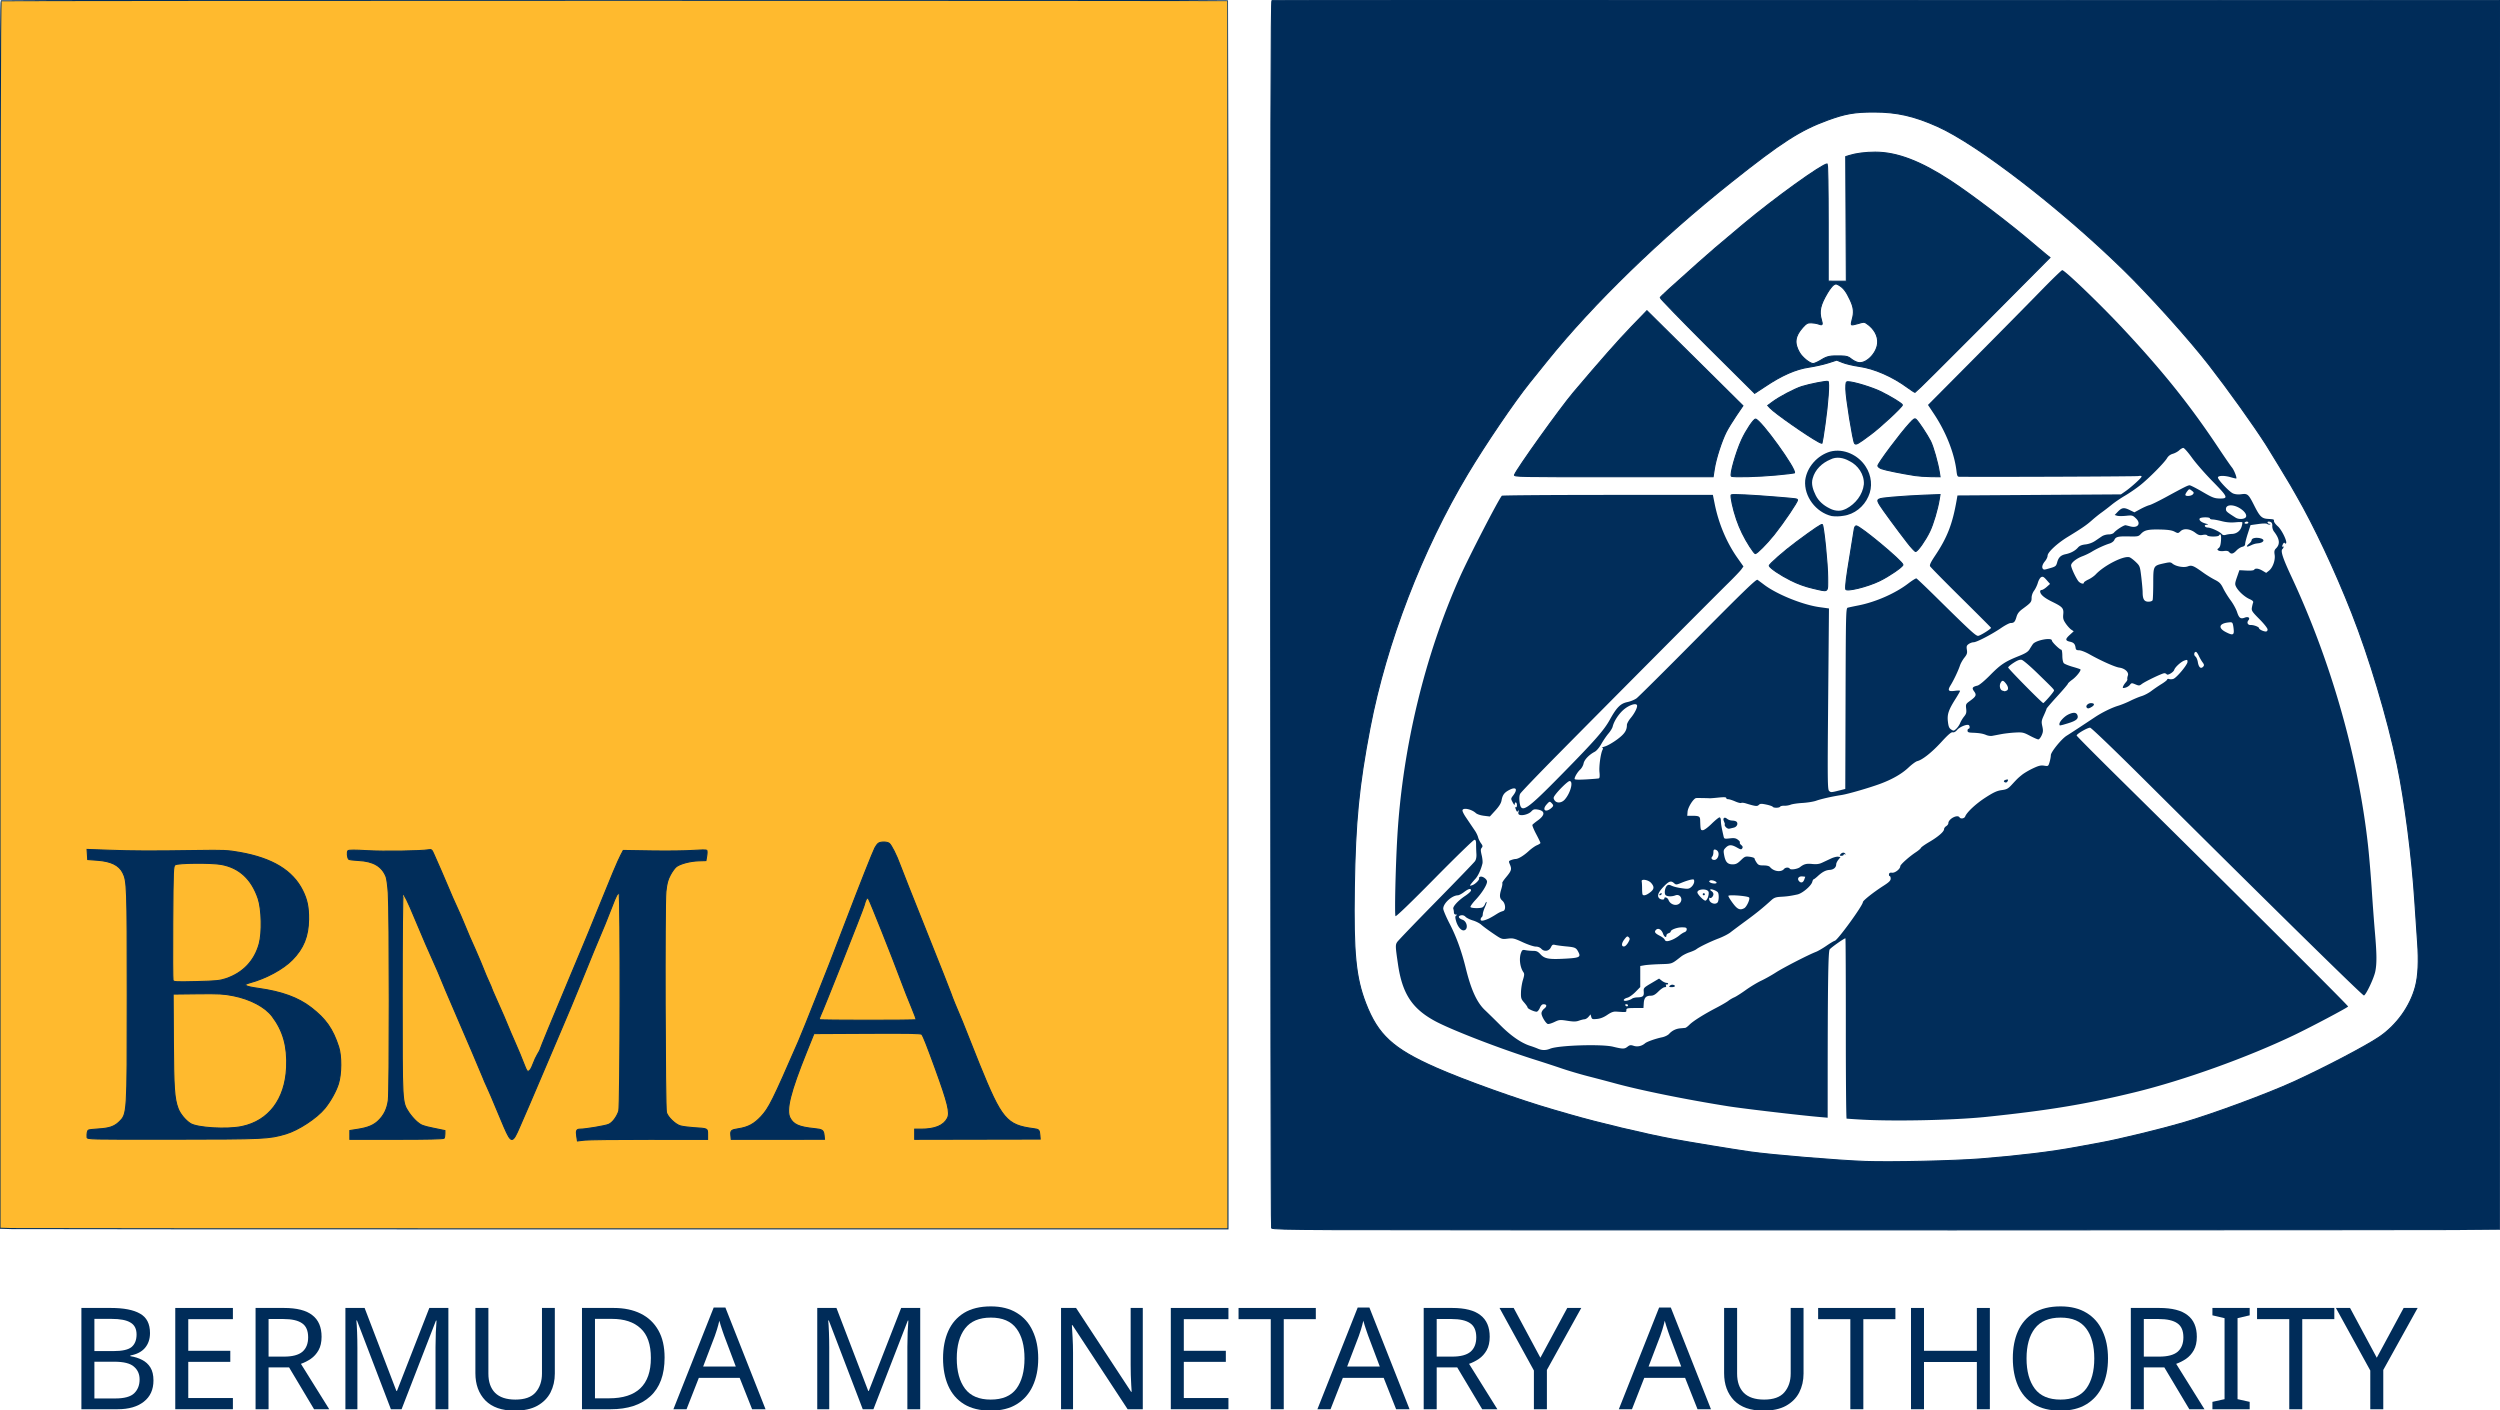 <svg xmlns="http://www.w3.org/2000/svg" id="svg277" width="2341.307" height="1320.731" version="1.1">
  <g id="g283" transform="translate(-183.335 -205.063)">
    <g id="g1630">
      <path id="path5161-3" d="m194.085 1355.646-10.75-.321V780.917c0-418.792.3-574.592 1.107-575.09 1.017-.63 1147.98-.682 1148.608-.054.152.153.282 258.992.29 575.198l.013 574.921-564.26.038c-310.341.021-569.095-.107-575.008-.284z" style="fill:#ffba2e;fill-opacity:1;stroke:#012d5a;stroke-opacity:1"/>
      <g id="g1392">
        <path id="path6051" d="M867.78 1268.223c-.417-4.357.367-5.038 6.942-6.042 9.185-1.403 14.821-4.403 21.321-11.352 7.421-7.933 10.89-14.908 35.199-70.775 1.675-3.85 4.724-11.275 6.775-16.5 2.05-5.225 6.622-16.7 10.159-25.5 7.805-19.421 14.507-36.643 27.825-71.5 12.957-33.91 24.686-63.528 26.707-67.44.87-1.683 2.3-3.608 3.178-4.278 2.064-1.576 8.136-1.57 10.211.012 2.072 1.577 6.926 11.237 10.155 20.206 1.386 3.85 12.521 31.975 24.746 62.5s22.582 56.71 23.017 58.189c.747 2.535 5.08 13.182 10.595 26.028 1.35 3.144 3.502 8.544 4.782 12s6.253 15.958 11.05 27.783c21.016 51.792 25.573 57.216 50.848 60.513 5.12.668 5.514 1.091 5.927 6.372l.265 3.384-58.75.115-58.75.116v-9.5h5.863c13.09 0 21.206-3.365 24.778-10.272 2.63-5.087.448-13.999-11.44-46.728-7.475-20.576-11.234-30.136-12.488-31.76-.764-.988-11.726-1.203-51.038-1l-50.065.26-6.849 17c-15.214 37.769-19.408 54.518-15.524 62.002 3.226 6.216 8.613 8.56 22.951 9.98 7.456.74 8.469 1.475 8.967 6.51l.345 3.493-43.668.01-43.668.01-.366-3.83zm173.412-108.212c.299-.3-1.601-5.603-4.221-11.786-2.62-6.184-7.088-17.527-9.927-25.207-7.681-20.777-29.18-74.767-30.374-76.277-1.303-1.65-2.4.1-4.2 6.7-1.18 4.334-38.117 97.488-40.96 103.303-.723 1.48-1.063 2.942-.755 3.25.721.72 89.716.737 90.437.017z" style="fill:#012d5a;fill-opacity:1;stroke:#012d5a;stroke-opacity:1"/>
        <path id="path6049" d="M264.867 1270.054c-.202-3.498.29-5.981 1.311-6.617.545-.339 4.886-.843 9.647-1.12 9.666-.563 14.594-2.236 18.93-6.43 7.813-7.553 7.727-6.235 7.727-118.833 0-101.645-.19-106.898-4.146-114.721-3.559-7.039-11.06-10.694-23.854-11.625l-9-.654-.304-4.739-.305-4.738 20.305.738c22.824.83 40.408.889 81.804.272 26.153-.39 29.53-.242 41 1.797 30.46 5.415 49.454 16.94 58.78 35.67 4.26 8.553 5.709 15.561 5.581 27-.176 15.81-4.71 27.11-15.16 37.778-8.733 8.914-24.67 17.546-40.016 21.673-7.014 1.887-4.576 3.401 8.397 5.216 21.674 3.033 37.061 8.653 49.07 17.921 13.876 10.71 20.367 19.966 25.888 36.912 2.734 8.392 2.613 25.427-.245 34.5-2.242 7.115-7.37 16.33-12.795 22.994-7.425 9.121-24.796 20.52-36.5 23.952-15.943 4.676-19.923 4.863-105.25 4.961-80.077.092-80.75.076-80.865-1.907zm145.052-9.987c25.1-5.28 40.388-25.43 41.8-55.095.944-19.852-3.228-34.672-13.599-48.297-6.587-8.654-20.442-15.947-36.278-19.096-8.999-1.79-13.443-2.028-33.37-1.795l-22.99.27.24 43.5c.246 44.773.908 54.31 4.42 63.7 1.848 4.938 6.692 10.846 11.447 13.962 6.267 4.106 34.458 5.77 48.33 2.851zM394.982 1121.6c15.985-5.414 26.713-16.69 31.103-32.688 2.85-10.389 2.357-32.382-.946-42.2-6.164-18.327-17.654-28.981-34.59-32.074-9.165-1.674-40.713-1.429-43.126.335-1.87 1.368-1.954 3.321-2.293 54.012-.194 28.927-.071 53.326.272 54.22.558 1.456 2.869 1.574 21.852 1.112 18.372-.446 22.103-.812 27.728-2.717z" style="fill:#012d5a;fill-opacity:1;stroke:#012d5a;stroke-opacity:1"/>
        <path id="path6047" d="M723.444 1269.146c-.799-5.324-.18-6.592 3.219-6.592 4.942 0 23.279-3.086 26.61-4.478 3.549-1.482 7.58-6.733 9.539-12.422 1.428-4.147 1.704-202.652.283-203.53-1.384-.856-2.453 1.123-6.985 12.93-2.323 6.05-5.084 13.025-6.135 15.5-6.62 15.586-14.008 33.484-22.288 54-5.217 12.925-13.86 33.625-19.207 46s-12.534 29.25-15.97 37.5-9.485 22.425-13.441 31.5-7.957 18.286-8.89 20.47c-6.894 16.133-7.944 16.165-14.806.453-2.504-5.733-6.273-14.698-8.377-19.923-2.103-5.225-5.442-12.99-7.42-17.255-1.976-4.264-3.594-7.947-3.594-8.183 0-.417-19.42-46.047-23.01-54.062-.984-2.2-3.692-8.5-6.016-14s-5.045-11.837-6.048-14.08c-1.002-2.245-2.78-6.52-3.952-9.5-1.171-2.982-2.747-6.77-3.5-8.42-6.105-13.362-17.146-38.851-22.958-53-4.9-11.93-8.64-19.5-9.633-19.5-.504 0-.883 40.22-.883 93.79 0 103.284-.148 100.629 6.164 110.465 1.685 2.627 5.043 6.517 7.46 8.645 3.921 3.451 5.585 4.116 15.386 6.146l10.99 2.277-.015 3.088c-.01 1.699-.346 3.545-.75 4.102-.477.657-16.079 1.008-44.484 1l-43.75-.013v-8.226l7.75-1.227c9.19-1.456 14.58-3.722 18.972-7.976 5.241-5.077 8.132-10.996 9.262-18.965 1.228-8.656 1.196-176.263-.037-194.474-.442-6.528-1.358-13.278-2.035-15-3.86-9.81-11.936-14.57-25.88-15.25-4.655-.228-8.758-.745-9.117-1.148-1.382-1.556-1.81-7.078-.624-8.053.799-.656 6.803-.66 17.708-.013 15.308.91 50.498.422 57.583-.798 2.895-.498 3.211-.235 5.168 4.3 1.146 2.656 4.183 9.554 6.748 15.33 2.565 5.774 5.933 13.65 7.483 17.5s4.709 11.05 7.018 16 5.544 12.374 7.188 16.5c1.645 4.124 3.901 9.524 5.015 12 4.436 9.857 5.774 12.914 10.197 23.294 2.53 5.937 4.6 10.988 4.6 11.225s1.35 3.378 3 6.98 3 6.75 3 6.996c0 .245 1.07 2.821 2.38 5.725 5.532 12.276 13.62 30.876 13.62 31.323 0 .266 2.538 6.215 5.64 13.22s6.69 15.627 7.974 19.16c1.284 3.534 2.799 6.89 3.367 7.458 1.528 1.527 3.711-1.089 5.772-6.916.966-2.731 2.767-6.594 4.002-8.584s2.245-3.873 2.245-4.184c0-.55 13.548-33.53 20.005-48.698 1.755-4.125 5.6-13.35 8.542-20.5s7.657-18.4 10.477-25 9.568-23.025 14.998-36.5c12.49-30.997 18.955-46.353 21.791-51.756l2.234-4.257 26.727.433c14.7.239 32.11.023 38.691-.478 6.581-.5 12.312-.565 12.735-.142s.427 2.78.01 5.235l-.76 4.465-6.83.21c-7.732.238-16.812 2.58-20.68 5.334-1.434 1.021-4.027 4.521-5.763 7.778-2.518 4.724-3.37 7.92-4.215 15.8-1.248 11.641-.782 202.219.506 206.758 1.23 4.338 8.389 11.229 13.033 12.545 2.2.623 7.825 1.373 12.5 1.667 13.34.84 13 .676 13 6.24v4.793l-54.25-.062c-29.837-.034-57.258.285-60.935.709l-6.686.771z" style="fill:#012d5a;fill-opacity:1;stroke:#012d5a;stroke-opacity:1"/>
      </g>
    </g>
    <g id="g1623">
      <path id="path5131-6" d="M1430.889 1356.643c-43.234-.209-56.121-.553-56.716-1.512-.423-.683-.789-259.604-.813-575.38-.035-460.787.205-574.211 1.216-574.5.692-.2 259.638-.248 575.435-.11l574.175.252.325 575.248c.178 316.387.174 575.474-.01 575.749-.342.512-992.63.742-1093.613.253zm607.36-66.273c36.032-2.857 66.548-6.577 90.086-10.983 5.775-1.081 15.675-2.9 22-4.041 16.803-3.034 56.3-12.619 77.5-18.808 27.838-8.127 78.546-26.87 103.5-38.257 28.623-13.06 67.435-33.379 80.062-41.913 16.436-11.108 29.227-28.926 34.083-47.479 2.58-9.856 3.243-23.548 1.984-41-.595-8.25-1.78-25.8-2.635-39-2.721-42.058-9.365-93.624-16.452-127.695-9.014-43.332-26.232-100.843-42.603-142.305-15.89-40.238-35.062-81.03-51.468-109.5-2.06-3.575-4.634-8.075-5.719-10-2.054-3.641-19.435-32.257-22.778-37.5-11.83-18.552-35.307-51.385-53.63-75-18.887-24.343-55.318-64.88-79.982-89-58.98-57.675-136.689-117.591-174.362-134.439-21.941-9.812-38.02-13.45-59.5-13.46-18.155-.01-26.852 1.511-43.445 7.589-25.81 9.454-43.166 20.633-90.555 58.33-66.245 52.694-128.653 113.268-171.71 166.662-6.35 7.875-13.97 17.34-16.931 21.032-14.45 18.014-41.169 57.368-57.785 85.114-42.706 71.31-76.268 158.513-91.473 237.672-10.473 54.522-13.789 88.314-14.72 150-.928 61.382 1.306 84.151 10.626 108.278 11.446 29.633 25.492 42.56 65.493 60.274 26.582 11.772 77.971 30.189 110 39.422 3.85 1.11 11.05 3.194 16 4.632 25.972 7.544 70.03 18.05 96 22.892 14.94 2.785 57.01 9.7 72.536 11.922 20.26 2.9 82.072 8.04 107.964 8.979 23.839.864 83.334-.47 107.915-2.418z" style="fill:#002c59;fill-opacity:1;stroke:#012d5a;stroke-opacity:1"/>
      <path id="path6045" d="M1782.104 529.176c-24.403-24.408-44.202-44.816-43.996-45.35.366-.95 9.172-9.001 35.38-32.346 11.908-10.607 17.363-15.27 42.505-36.334 28.777-24.11 73.878-56.592 78.577-56.592.538 0 .912 22.495.912 54.908v54.908l8.5.041 8.5.041-.28-58.362-.281-58.361 3.28-1.035c6.311-1.992 15.223-3.14 24.358-3.14 20.366 0 42.685 8.525 70.886 27.076 20.23 13.307 57.232 41.51 78.061 59.496 4.413 3.81 9.525 8.103 11.358 9.538l3.334 2.61-62.735 63.14c-34.505 34.726-63.127 63.14-63.606 63.14s-3.57-1.99-6.872-4.42c-14.258-10.496-31.206-17.907-45.645-19.959-5.422-.77-12.333-2.397-15.358-3.614l-5.5-2.214-8 2.567c-4.4 1.411-12.545 3.235-18.1 4.052-12.212 1.796-25.451 7.611-40.817 17.929-5.455 3.662-9.957 6.658-10.005 6.658s-20.053-19.97-44.456-44.378zm106.858 12.979c5.691-3.505 8.138-3.995 18.693-3.747 5.07.12 6.728.612 9.277 2.757 1.707 1.436 4.656 2.962 6.555 3.39 7.217 1.628 17.333-8.264 18.254-17.85.674-7.014-3.185-13.953-10.486-18.856-1.992-1.337-2.814-1.311-7.773.249-3.05.959-5.832 1.457-6.183 1.106-.35-.35-.087-2.476.586-4.723 2.014-6.72 1.575-11.309-1.763-18.441-3.704-7.917-6.186-11.228-10.282-13.719-2.736-1.663-3.302-1.707-5.292-.403-1.225.803-3.788 4.087-5.696 7.298-6.789 11.426-8.129 17.405-5.71 25.478 1.4 4.672.986 5.246-2.76 3.822-1.583-.602-4.673-1.119-6.867-1.15-3.48-.047-4.49.505-7.898 4.317-7.313 8.179-8.154 14.659-3.054 23.523 2.677 4.653 9.747 10.348 12.846 10.348 1.119 0 4.517-1.53 7.553-3.4z" style="fill:#002e5b;fill-opacity:1;stroke:#012d5a;stroke-opacity:1"/>
      <path id="path6043" d="M1886.936 619.19c-9.968-5.237-41.15-26.986-45.76-31.917l-2.306-2.467 4.932-3.62c6.368-4.675 20.242-11.946 26.86-14.078 7.182-2.313 23.57-5.518 24.687-4.828 1.366.845.01 20.213-2.816 40.145-1.353 9.554-2.614 17.525-2.801 17.713-.188.187-1.446-.24-2.796-.949z" style="fill:#002e5b;fill-opacity:1;stroke:#012d5a;stroke-opacity:1"/>
      <path id="path6041" d="M1920.193 620.283c-1.533-1.886-8.211-43.348-8.211-50.98 0-6.157.181-6.75 2.069-6.75 5.244 0 23.187 5.504 31.282 9.595 10.117 5.113 19.649 11.013 19.649 12.162 0 1.72-20.112 20.433-29.5 27.448-12.456 9.308-13.967 10.15-15.289 8.525z" style="fill:#012d5a;fill-opacity:1;stroke:#012d5a;stroke-opacity:1"/>
      <path id="path6039" d="M1976.982 650.466c-12.749-1.98-28.727-5.24-31.75-6.479-1.788-.732-3.25-1.931-3.25-2.665 0-2.25 20.868-30.174 29.892-39.997 3.638-3.961 4.644-4.571 5.868-3.555 2.133 1.77 10.51 14.4 13.602 20.507 2.545 5.026 6.84 20.18 8.227 29.027l.667 4.25-8.878-.117c-4.883-.064-11.353-.501-14.378-.971z" style="fill:#002e5b;fill-opacity:1;stroke:#012d5a;stroke-opacity:1"/>
      <path id="path6037" d="M1804.79 651.028c-1.576-1.576 4.38-22.573 9.673-34.096 4.038-8.793 11.122-19.378 12.968-19.378 4.487 0 39.113 48.007 36.392 50.458-.187.17-7.851 1.035-17.03 1.925-15.977 1.548-40.9 2.195-42.003 1.091z" style="fill:#002e5b;fill-opacity:1;stroke:#012d5a;stroke-opacity:1"/>
      <path id="path6035" d="M1601.693 649.804c2.072-5.593 42.774-62.463 55.288-77.25 25.08-29.637 42.079-48.91 54.24-61.5l14.491-15 44.952 44.5 44.952 44.5-6.317 9.28c-3.475 5.103-7.692 12.001-9.372 15.328-4.234 8.388-9.55 24.882-11.003 34.142l-1.216 7.75h-93.332c-88.467 0-93.297-.091-92.683-1.75z" style="fill:#002e5b;fill-opacity:1;stroke:#012d5a;stroke-opacity:1"/>
      <path id="path6033" d="M1898.716 688.364c-14.664-3.445-26.035-18.293-24.785-33.42 1.591-12.524 11.414-23.393 23.416-26.946 12.668-3.325 26.518 3.282 33.338 14.158 5.334 8.141 6.61 18.977 2.41 27.881-4.102 9.479-13.142 16.814-23.49 18.099-3.59.613-7.276.726-10.889.228m13.731-6.899c8.569-4.476 15.352-13.053 16.428-22.803.542-9.31-5.585-18.113-13.881-21.972-5.221-2.948-11.923-4.236-17.439-1.3-7.692 3.131-14.399 9.427-16.573 17.618-1.725 5.472.475 11.183 2.868 16.075 2.673 5.298 7.307 9.305 12.575 11.898 4.344 2.434 9.768 3.345 14.415 1.19q.818-.32 1.607-.706" style="fill:#012d5a;fill-opacity:1;stroke:none;stroke-opacity:1"/>
      <path id="path6031" d="M1969.682 713.304c-8.959-11.535-23.338-31.109-25.709-34.996-3.72-6.101-3.44-6.283 11.759-7.655 7.562-.682 20.664-1.503 29.114-1.825l15.364-.584-.714 4.405c-1.526 9.42-5.578 23.094-8.914 30.085-3.962 8.303-11.36 18.82-13.238 18.82-.69 0-4.137-3.713-7.662-8.25z" style="fill:#002e5b;fill-opacity:1;stroke:#012d5a;stroke-opacity:1"/>
      <path id="path6029" d="M1822.255 717.246c-5.55-8.643-9.527-16.777-12.634-25.834-3.268-9.528-5.94-21.984-4.912-22.902.828-.74 19.976.199 42.773 2.097 19.408 1.617 18.865 1.54 19.254 2.71.449 1.345-12.939 21.178-21.786 32.274-6.837 8.576-16.12 17.963-17.764 17.963-.485 0-2.704-2.839-4.931-6.308z" style="fill:#002e5b;fill-opacity:1;stroke:#012d5a;stroke-opacity:1"/>
      <path id="path6027" d="M1911.885 756.804c-.387-2.992.69-11.59 3.727-29.75 1.931-11.55 3.763-22.913 4.07-25.25.378-2.87 1.049-4.25 2.065-4.25 3.634 0 43.735 33.41 43.735 36.437 0 1.843-12.837 10.662-22 15.115-11.347 5.515-31.252 10.364-31.597 7.698z" style="fill:#002e5b;fill-opacity:1;stroke:#012d5a;stroke-opacity:1"/>
      <path id="path6025" d="M1880.982 755.989c-7.054-1.63-13.782-4.063-20.5-7.415-9.826-4.902-19.493-11.428-20.217-13.647-.404-1.238 13.904-13.765 25.717-22.516 16.657-12.34 23.39-16.862 24.015-16.129 1.398 1.639 5.006 37.405 4.996 49.522-.012 14.842 1.474 13.761-14.011 10.185z" style="fill:#002e5b;fill-opacity:1;stroke:#012d5a;stroke-opacity:1"/>
      <path id="path6023" d="M2287.643 716.881c-.326-.326.517-1.466 1.873-2.533s2.466-2.551 2.466-3.3c0-1.871 3.492-2.812 7.587-2.044 5.807 1.09 4.076 4.629-2.441 4.99-1.455.082-4.051.898-5.77 1.814-1.717.916-3.39 1.4-3.715 1.073" style="fill:#012d5a;stroke:none;stroke-opacity:1;fill-opacity:1"/>
      <path id="path6021" d="M1777.982 1042.554c0-.55.45-1 1-1s1 .45 1 1-.45 1-1 1-1-.45-1-1" style="fill:#012d5a;stroke:none;stroke-opacity:1;fill-opacity:1"/>
      <path id="path6019" d="M1737.482 1042.554c.34-.55 1.068-1 1.618-1s.722.45.382 1-1.068 1-1.618 1-.722-.45-.382-1" style="fill:#012d5a;stroke:none;stroke-opacity:1;fill-opacity:1"/>
      <path id="path6017" d="M2137.455 867.51c-.978-1.583 1.476-3.956 4.09-3.956 3.359 0 3.795 1.535.964 3.39-2.858 1.873-4.157 2.018-5.054.566" style="fill:#012d5a;stroke:none;stroke-opacity:1;fill-opacity:1"/>
      <path id="path6015" d="M2111.982 883.13c0-2.229 4.631-7.173 8.39-8.957 4.769-2.263 7.506-2.06 8.532.63 1.261 3.313-1.028 5.284-8.92 7.681-8.1 2.46-8.002 2.453-8.002.646" style="fill:#012d5a;stroke:none;stroke-opacity:1;fill-opacity:1"/>
      <path id="path6013" d="M2061.232 937.82c-1.886-.654-1.5-1.967.75-2.556 2.092-.547 2.473.036 1.235 1.89-.404.605-1.298.905-1.985.667z" style="fill:#012d5a;stroke:none;stroke-opacity:1;fill-opacity:1"/>
      <path id="path6011" d="M1799.648 979.737c-.919-1.015-1.408-2.108-1.087-2.429s.055-1.57-.59-2.776c-1.67-3.118.277-4.952 2.816-2.655 1.019.922 3.19 1.677 4.824 1.677s3.459.488 4.055 1.084c1.748 1.748.295 4.89-2.554 5.52-1.446.32-3.342.771-4.212 1.003s-2.334-.41-3.252-1.424" style="fill:#012d5a;stroke:none;stroke-opacity:1;fill-opacity:1"/>
      <path id="path6009" d="M1906.982 1005.054c1.484-1.788 3.606-1.948 4.596-.346.442.716.274.883-.442.441-.635-.392-1.154-.237-1.154.346 0 .582-.955 1.059-2.122 1.059-1.774 0-1.918-.247-.878-1.5" style="fill:#012d5a;stroke:none;stroke-opacity:1;fill-opacity:1"/>
      <path id="path6007" d="M1747.163 1128.205c.693-.742 2.06-1.14 3.04-.883 2.875.752 2.04 2.232-1.26 2.232-2.507 0-2.819-.237-1.78-1.35z" style="fill:#012d5a;stroke:none;stroke-opacity:1;fill-opacity:1"/>
      <path id="path6005" d="M1924.982 1253.512c-6.325-.382-11.842-.754-12.26-.827-.419-.072-.746-37.997-.729-84.276.018-46.28-.15-84.327-.371-84.549-.531-.531-12.961 8.171-14.751 10.327-1.395 1.681-1.845 32.278-1.878 127.755l-.01 29.887-7.75-.678c-19.05-1.67-71.697-7.862-85.53-10.06-39.338-6.254-82.115-14.927-106.22-21.535-6.05-1.659-17.075-4.566-24.5-6.46s-18.675-5.213-25-7.374c-6.325-2.162-17.35-5.77-24.5-8.016-33.317-10.471-79.367-28.27-94.435-36.5-21.373-11.673-30.454-25.642-34.46-53.006-2.483-16.96-2.527-18.217-.746-20.93.902-1.375 17.27-18.41 36.374-37.858s35.487-36.435 36.407-37.75c1.116-1.598 1.576-3.924 1.383-7-.158-2.535-.285-6.52-.282-8.858 0-3.204-.38-4.25-1.568-4.25-.866 0-17.652 16.312-37.303 36.25-22.157 22.48-36.058 35.87-36.596 35.25-.983-1.134.052-46.486 1.7-74.5 4.9-83.31 25.814-169.981 58.755-243.5 8.496-18.962 36.266-72.683 39.152-75.74.385-.408 45.006-.754 99.159-.77l98.46-.03 1.711 8.508c3.723 18.504 11.175 36.18 21.326 50.585l5.6 7.946-1.973 2.75c-1.085 1.513-6.628 7.323-12.319 12.912-13.032 12.8-114.297 114.618-159.467 160.339-18.746 18.975-34.646 35.567-35.332 36.871-.825 1.57-1.022 4.172-.58 7.704 1.414 11.32 5.867 8.378 40.139-26.526 30.452-31.012 38.954-40.693 44.393-50.547 6.36-11.522 9.973-15.147 16.43-16.487 2.914-.605 6.791-2.202 8.616-3.548s27.723-27.09 57.551-57.208c42.574-42.987 54.542-54.544 55.672-53.76.792.55 3.632 2.652 6.312 4.67 11.966 9.014 36.067 18.758 51.783 20.936l8.862 1.23-.742 84.631c-.673 76.836-.594 84.78.857 86.23 1.465 1.465 2.166 1.456 8.38-.112l6.78-1.712.256-84.62c.24-79.503.361-84.651 2-85.12.96-.276 5.57-1.257 10.244-2.18 16.048-3.173 34.434-11.278 46.416-20.46 3.677-2.82 7.138-4.974 7.692-4.79.553.185 8.974 8.202 18.714 17.817 31.467 31.062 36.803 35.98 39.041 35.98 1.789 0 12.137-6.433 12.137-7.544 0-.197-12.643-12.867-28.097-28.157s-28.492-28.534-28.974-29.434c-.647-1.207.58-3.81 4.677-9.933 11.38-17 16.287-29.634 20.172-51.931l.785-4.5 76.555-.5 76.555-.5 3.953-2.74c5.694-3.947 15.374-12.74 15.374-13.965 0-.63-1.201-.805-3.019-.442-2.157.432-137.925.973-167.593.668-1.803-.018-2.204-.801-2.738-5.347-1.957-16.645-9.822-36.586-21.128-53.562l-5.586-8.388 42.824-43.112c23.554-23.712 51.58-52.112 62.282-63.112s19.986-20 20.63-20c2.402 0 35.3 31.622 56.617 54.42 37.577 40.188 63.178 72.17 89.714 112.08 5.669 8.525 11.345 16.751 12.614 18.28 1.993 2.405 4.823 9.613 4.07 10.367-.143.142-2.591-.425-5.441-1.26-5.787-1.696-11.746-1.528-11.746.331 0 2.16 10.721 13.476 14.106 14.89 2.104.88 4.903 1.147 7.821.747 5.845-.802 6.701-.05 12.05 10.59 5.183 10.313 7.036 12.139 12.697 12.512 5.95.391 5.826.345 5.826 2.187 0 .904 1.604 3.041 3.565 4.75 3.587 3.124 8.915 14.02 7.766 15.88-.34.55-.871.47-1.283-.196-.44-.713-1.14-.172-1.882 1.457-.676 1.483-.75 2.326-.174 1.97 1.374-.85 1.278.825-.127 2.23-1.824 1.824.374 8.521 8.52 25.959 36.961 79.122 62.51 168.745 71.645 251.331 1.076 9.728 2.642 28.214 3.48 41.08.838 12.867 2.188 31.045 3 40.395 1.778 20.448 1.864 29.305.356 36.815-1.263 6.285-8.656 21.924-10.636 22.497-1.17.339-87.125-84.117-206.158-202.562-28.099-27.96-49.25-48.25-50.296-48.25-2.62 0-12.929 6.044-12.576 7.373.165.62 19.2 19.765 42.3 42.545 101.528 100.123 212.325 210.556 211.915 211.219-.734 1.188-34.874 19.257-50.584 26.772-43.976 21.036-103.45 42.377-149.26 53.559-45.702 11.155-80.752 16.962-138.904 23.012-30.469 3.17-87.528 4.362-118.667 2.478m-289.872-66.323c7.908-3.199 48.194-4.47 58.872-1.858 9.095 2.225 10.711 2.238 13.422.105 2.226-1.75 3.055-1.88 5.938-.928 3.516 1.16 7.544.262 10.638-2.372 1.81-1.542 9.818-4.364 16.002-5.64 2.485-.513 5.404-1.94 6.518-3.185 2.71-3.03 6.431-4.86 10.567-5.195 1.878-.153 3.924-.342 4.546-.42s2.423-1.437 4-3.018c3.38-3.389 13.502-9.746 25.343-15.916 4.66-2.429 9.61-5.31 11-6.403s3.876-2.555 5.526-3.25 6.493-3.773 10.762-6.842c4.27-3.07 10.795-7.012 14.5-8.762s9.888-5.219 13.738-7.709c6.868-4.441 30.605-16.643 37.5-19.276 1.925-.735 6.382-3.328 9.904-5.763s7.01-4.514 7.749-4.623c2.573-.378 26.303-33.035 26.335-36.244.014-1.412 10.036-9.347 19.262-15.251 5.236-3.351 6.75-4.855 6.75-6.703 0-1.31-.41-2.382-.912-2.382-.5 0-.794-.788-.65-1.75.186-1.257 1-1.66 2.888-1.432 2.792.339 7.674-3.53 7.674-6.082 0-1.514 8.277-8.93 14.675-13.15 2.296-1.514 4.39-3.313 4.653-3.998.262-.684 3.784-3.182 7.825-5.55 8.286-4.854 13.847-9.671 13.847-11.994 0-.86.9-2.125 2-2.812s2-1.897 2-2.69c0-4.087 8.595-8.625 10.5-5.542 1.036 1.676 4.52 1.115 5.282-.85 1.571-4.048 10.208-12.072 19.218-17.854 7.44-4.775 10.681-6.254 14.948-6.818 4.667-.617 5.997-1.313 9.27-4.85 5.611-6.063 5.962-6.403 9.782-9.497 1.925-1.56 6.51-4.261 10.188-6.005 5.358-2.539 7.46-3.046 10.563-2.55 3.816.61 3.891.56 5.061-3.344.654-2.18 1.188-5.08 1.188-6.445 0-2.978 10.033-15.336 14.847-18.287 3.03-1.857 15.133-9.795 26.094-17.115 6.835-4.564 15.795-8.993 22.059-10.905 3.025-.923 8.2-3.03 11.5-4.682s8.069-3.63 10.598-4.394 6.58-2.905 9.003-4.755 6.767-4.817 9.652-6.593c2.886-1.775 5.247-3.67 5.247-4.21s.835-.716 1.855-.392 2.792.241 3.936-.183c3.156-1.17 13.209-13.267 13.209-15.895 0-2.066-.26-2.182-2.86-1.275-3.237 1.128-8.78 6.188-9.596 8.759-.718 2.263-6.201 5.503-7.034 4.156-.345-.56-1.338-1.016-2.206-1.016-1.954 0-17.95 7.662-21.153 10.132-2.161 1.666-2.64 1.69-5.966.3-3.393-1.417-3.712-1.388-5.151.468-.844 1.088-2.777 2.28-4.295 2.65-2.403.585-2.67.43-2.05-1.19.39-1.023 1.527-2.74 2.526-3.815s1.648-2.425 1.444-3c-.205-.575.012-2.081.48-3.348 1.147-3.1-2.774-6.75-8.004-7.452-4.073-.547-17.258-6.441-28.135-12.578-3.575-2.017-7.85-3.667-9.5-3.667-2.441 0-3.064-.466-3.346-2.5-.47-3.393-1.755-4.754-5.212-5.513-4.476-.983-4.557-2.409-.357-6.257l3.852-3.528-2.285-1.517c-1.256-.834-3.56-3.371-5.12-5.638-2.34-3.402-2.76-4.899-2.404-8.584.562-5.824-.55-7.098-10.393-11.908-7.584-3.706-11.235-6.884-11.235-9.778 0-.702.668-1.277 1.484-1.277s2.901-1.266 4.633-2.814l3.15-2.813-3.225-3.673c-2.648-3.016-3.56-3.493-5.098-2.67-1.03.551-2.415 2.908-3.076 5.236-.662 2.329-2.252 5.666-3.535 7.417-1.413 1.928-2.333 4.59-2.333 6.75 0 3.822-.62 4.587-8.216 10.152-3.554 2.603-5.02 4.496-5.951 7.684-1.371 4.695-2.326 5.693-5.467 5.715-1.173.01-5.14 2.075-8.816 4.591-8.849 6.059-23.033 13.425-25.852 13.425-1.24 0-3.301.734-4.582 1.631-1.968 1.378-2.237 2.213-1.731 5.373.502 3.142.127 4.335-2.338 7.437-1.616 2.032-3.483 5.35-4.15 7.373-1.57 4.757-5.797 13.674-8.73 18.417-3.05 4.932-2.177 6.095 3.94 5.254 2.692-.37 4.893-.342 4.893.063s-1.835 3.641-4.078 7.193c-6.714 10.631-8.089 14.665-7.317 21.483.533 4.714 1.154 6.227 3.069 7.482 2.245 1.47 2.555 1.427 4.783-.666 1.31-1.23 2.95-3.656 3.645-5.389s2.354-4.48 3.688-6.105c1.991-2.427 2.336-3.735 1.931-7.327-.472-4.189-.319-4.498 3.643-7.368 5.702-4.13 6.281-5.487 3.783-8.866-2.323-3.143-1.687-4.221 3.175-5.385 1.7-.406 6.475-4.372 12-9.965 9.729-9.849 13.852-12.578 26.828-17.756 6.15-2.454 8.538-3.967 9.947-6.304 1.02-1.691 2.407-3.852 3.082-4.8 2.64-3.713 17.821-6.602 17.821-3.392 0 1.452 7.377 8.617 8.871 8.617.476 0 .889 2.535.917 5.633.03 3.394.599 6.182 1.43 7.013.759.759 4.456 2.26 8.215 3.335 3.76 1.075 7.025 2.143 7.255 2.374.95.95-3.632 6.821-7.519 9.637-2.293 1.661-4.169 3.392-4.169 3.846 0 .453-4.49 5.738-9.978 11.743s-9.988 11.243-10 11.64c-.012.395-1.153 3.191-2.535 6.212-2.25 4.918-2.4 5.99-1.446 10.249.884 3.944.774 5.4-.64 8.537-.937 2.08-2.336 3.78-3.108 3.78s-4.295-1.534-7.829-3.409c-5.93-3.147-6.984-3.38-13.694-3.036-3.999.206-9.97.885-13.27 1.51l-8.5 1.609c-1.375.26-3.85-.1-5.5-.8-3.231-1.37-6.556-1.913-13.25-2.162-3.346-.125-4.25-.536-4.25-1.935 0-.977.45-1.776 1-1.776 1.214 0 1.336-2.674.156-3.404-1.743-1.077-8.516 1.678-10.8 4.392-1.532 1.822-3.027 2.649-4.221 2.337-1.358-.355-4.21 2.088-10.742 9.197-8.882 9.668-17.644 16.618-22.425 17.787-1.392.34-5.11 3.057-8.26 6.037-6.092 5.76-14.952 10.891-25.926 15.016-10.143 3.81-30.577 9.752-36.782 10.694-8.51 1.291-19.051 3.67-23.883 5.389-2.41.858-8.103 1.778-12.65 2.044-4.546.266-9.549 1-11.117 1.63-1.567.63-4.279 1.075-6.025.987s-3.46.303-3.809.868c-.792 1.282-6.195 1.354-6.974.093-.318-.513-3.044-1.445-6.06-2.071-4.589-.953-5.725-.897-6.966.344-1.514 1.514-3.132 1.32-12.26-1.473-1.785-.546-3.692-.716-4.239-.378s-3.081-.31-5.633-1.438c-2.55-1.128-5.481-2.052-6.511-2.052s-1.873-.514-1.873-1.143c0-.822-2.044-.935-7.25-.402-3.988.409-7.7.704-8.25.656-1.745-.15-10.937-.299-12.558-.203-2.468.146-7.809 8.542-8.144 12.803l-.298 3.79 5.187.02c5.716.023 6.775.61 6.892 3.818.35 9.557.376 9.662 2.526 9.662 1.227 0 4.655-2.503 8.218-6 3.362-3.3 6.69-6 7.395-6 .775 0 1.292 1.285 1.306 3.25.022 2.874.561 5.985 2.536 14.631.51 2.235.865 2.345 5.742 1.785 4.186-.48 5.682-.227 7.683 1.3 1.367 1.043 2.173 2.208 1.793 2.59-.381.38.185 1.423 1.259 2.318 1.42 1.183 1.686 2.034.974 3.126-.847 1.3-1.502 1.201-4.942-.75-5.048-2.865-7.57-2.84-10.513.102-2.132 2.133-2.268 2.806-1.452 7.174 1.174 6.285 3.222 8.474 7.93 8.474 2.966 0 4.53-.783 7.68-3.84 3.686-3.576 4.26-3.798 8.371-3.25 2.428.324 4.427 1.04 4.441 1.59s.853 2.237 1.865 3.75c1.577 2.357 2.519 2.75 6.602 2.75 3.102 0 5.215.545 6.062 1.565 3.396 4.093 10.347 5.065 13.037 1.824 1.375-1.657 4.518-1.83 5.463-.3.797 1.289 7.196.323 9.445-1.424 3.831-2.977 6.036-3.56 11.457-3.027 4.16.408 6.587.1 9.333-1.185 2.04-.956 5.735-2.688 8.21-3.85s5.52-1.965 6.766-1.786l2.266.326-2.016 2.563c-1.109 1.41-2.016 3.317-2.016 4.237 0 2.926-2.389 5.007-6 5.23-3.848.236-6.937 1.864-11.5 6.06-1.65 1.516-3.289 2.76-3.642 2.762-.353 0-.902 1.044-1.221 2.315-.95 3.784-9.3 10.879-13.992 11.888-6.552 1.41-9.75 1.854-15.67 2.174-4.34.235-6.163.876-8.5 2.99-8.438 7.637-13.965 12.126-23.975 19.474-6.05 4.441-12.614 9.344-14.586 10.894-1.973 1.55-6.923 4.088-11 5.638-7.807 2.967-18.382 8.096-20.914 10.143-.825.667-3.663 1.93-6.306 2.809-2.644.878-6.124 2.628-7.734 3.888-9.326 7.3-8.186 6.881-19.686 7.244-5.926.187-12.574.651-14.774 1.032l-4 .691v19.739l-4.492 4.577c-2.47 2.517-5.814 4.92-7.432 5.339-4.327 1.12-4.83 3.67-.555 2.815 1.808-.361 3.918-1.18 4.687-1.818s3.062-1.207 5.096-1.263c5.19-.142 6.309-1.137 5.98-5.322-.276-3.493-.073-3.723 7.034-7.939l7.318-4.342 2.567 2.02c1.412 1.11 3.433 2.019 4.49 2.019 1.06 0 1.642.457 1.297 1.016-.346.559-1.042.76-1.548.448-.505-.313-.651.13-.324.984.405 1.054 0 1.562-1.261 1.584-1.021.018-3.645 1.819-5.83 4-2.912 2.908-4.798 3.968-7.059 3.968-4.563 0-6.332 1.855-6.671 7l-.297 4.5-7.997.044c-7.255.04-7.998.225-8 2 0 2.036.204 2.007-9.503 1.345-2.58-.176-4.783.637-8.381 3.095-3.288 2.246-6.423 3.483-9.604 3.788-4.293.413-4.783.239-5.386-1.909l-.664-2.363-1.893 2.25c-1.04 1.237-2.72 2.284-3.732 2.326s-3.392.637-5.29 1.322c-2.692.973-5.062.993-10.798.093-6.913-1.084-7.639-1.014-12.22 1.178-2.678 1.282-5.468 2.08-6.2 1.775-2.05-.854-5.832-7.301-5.832-9.941 0-1.345 1.11-3.232 2.584-4.39 2.802-2.205 2.48-4.113-.694-4.113-1.331 0-2.477 1.16-3.454 3.5-.805 1.925-2.146 3.5-2.982 3.5-2.413 0-8.454-2.797-8.454-3.915 0-.558-1.43-2.644-3.177-4.634-2.893-3.295-3.162-4.168-3.01-9.785.09-3.391.924-8.58 1.85-11.53 1.313-4.189 1.425-5.724.507-7-3.312-4.611-4.36-13.192-2.262-18.507 1.002-2.536 1.496-2.799 4.238-2.25 1.707.341 4.873.62 7.035.62 3.097 0 4.516.64 6.686 3.016 3.984 4.362 7.811 5.106 22.385 4.348 14.366-.747 15.805-1.42 13.318-6.228-2.127-4.114-2.978-4.505-11.57-5.317-4.125-.39-8.692-1.002-10.149-1.36-2.232-.55-2.862-.205-4.007 2.194-1.762 3.692-6.217 4.398-8.987 1.424-1.209-1.297-3.182-2.076-5.256-2.076-1.827 0-7.27-1.825-12.098-4.055-8.031-3.71-9.24-3.997-14.22-3.375-5.389.673-5.53.623-13.695-4.924-4.537-3.082-9.457-6.723-10.933-8.09-1.476-1.368-5.005-3.177-7.843-4.02s-5.946-2.377-6.909-3.41c-1.143-1.227-2.618-1.712-4.256-1.4-3.202.613-2.466 2.793 1.398 4.14 4.555 1.587 5.575 9.327 1.31 9.938-2.676.384-5.962-3.632-7.429-9.078-.851-3.162-.799-4.191.247-4.854 1.011-.641.91-.845-.423-.857-1.053-.01-1.75-.78-1.75-1.934 0-1.055-.254-2.58-.565-3.39-.774-2.017 4.482-7.778 11.109-12.177 3-1.992 5.456-4.272 5.456-5.068 0-2.25-2.282-1.72-6.572 1.526-2.16 1.635-4.733 2.985-5.718 3-5.568.087-13.71 7.507-13.71 12.496 0 1.403 2.737 7.833 6.083 14.29 6.153 11.877 11.18 25.725 14.972 41.242 4.992 20.424 10.433 32.367 17.997 39.5 2.916 2.75 9.61 9.313 14.875 14.586 9.646 9.659 19.398 16.346 27.573 18.904 2.2.689 5.35 1.844 7 2.567 3.941 1.727 7.493 1.751 11.628.079zm72.872-40.635c0-.55-.702-1-1.559-1-.858 0-1.28.45-.941 1s1.042 1 1.559 1c.518 0 .941-.45.941-1m.229-58.9c1.654-2.963 1.713-3.587.456-4.843-1.256-1.257-1.794-.98-4.174 2.14-2.866 3.757-2.79 6.998.15 6.427.918-.178 2.523-1.854 3.567-3.725zm41.392-2.586c1.957-.818 4.865-2.587 6.463-3.931 1.598-1.345 3.808-2.731 4.91-3.081 1.104-.35 2.006-1.507 2.006-2.57 0-1.627-.72-1.932-4.55-1.932-4.538 0-10.45 2.239-10.45 3.958 0 .499-.9 1.193-2 1.542s-2 1.28-2 2.067c0 2.558-2.076 1.514-3.157-1.588-1.386-3.975-4.524-5.727-6.578-3.673-1.92 1.92-1.058 3.248 3.68 5.665 2.094 1.07 4.075 2.638 4.4 3.486.743 1.936 2.74 1.952 7.276.056zm-172.415-19.533c1.262-.551 4.094-2.132 6.294-3.513 4.048-2.54 4.684-2.857 7.65-3.803 2.65-.844 2.164-7.032-.75-9.565-2.753-2.394-2.952-4.71-.965-11.259.778-2.562 1.15-4.922.829-5.244-.323-.323 1.204-2.726 3.393-5.342 5.14-6.142 5.628-7.638 3.868-11.85-1.415-3.387-1.386-3.508 1.075-4.443 1.392-.53 3.198-.962 4.015-.962 2.54 0 7.694-3.087 12.385-7.419 2.475-2.285 5.963-4.756 7.75-5.49 1.788-.734 3.25-1.691 3.25-2.128 0-.436-1.817-4.222-4.037-8.413s-3.78-8.039-3.463-8.55 2.575-2.366 5.02-4.122c7.085-5.088 7.006-9.044-.204-10.214-3.014-.49-4.041-.174-5.876 1.806-2.31 2.492-8.265 4.195-11.001 3.145-1.088-.418-1.38-1.305-.942-2.86.441-1.57.348-1.843-.306-.899-.961 1.386-1.393 1.017-2.525-2.158-.383-1.073-.243-1.555.346-1.191.553.342.988-.517.988-1.948 0-2.827-1.975-3.61-2.042-.81-.026 1.086-.754.42-1.915-1.75-1.872-3.497-1.871-3.502.542-6.683 4.481-5.906 2.52-8.334-3.951-4.893-4.547 2.417-6.16 4.655-7.06 9.788-.442 2.522-2.3 5.515-5.797 9.342l-5.146 5.631-5.566-.68c-3.217-.394-6.409-1.46-7.565-2.526-4.141-3.82-12.5-5.408-12.5-2.373 0 .882 1.316 3.555 2.925 5.94 1.61 2.383 3.776 5.599 4.816 7.144a1777 1777 0 0 0 4.03 5.96c1.177 1.733 2.46 4.433 2.85 6s1.605 4.07 2.7 5.559c1.67 2.269 1.781 2.964.685 4.285-1.074 1.293-1.077 2.54-.021 6.941.708 2.951 1.038 6.423.733 7.716-1.325 5.624-4.055 11.57-6.588 14.35-1.504 1.65-3.382 3.852-4.174 4.894-1.34 1.763-1.267 1.844 1.052 1.17 2.83-.824 7.281-5.288 6.512-6.532-.28-.452.188-1.09 1.039-1.416 2.158-.829 6.441 2.21 6.441 4.57 0 3.073-4.851 10.777-10.74 17.056-2.963 3.159-5.107 6.196-4.764 6.75.688 1.114 8.388 1.374 11 .371.911-.35 2.086-1.762 2.609-3.138.523-1.377 1.172-2.282 1.441-2.013s-.408 2.47-1.506 4.889-2.006 5.385-2.018 6.59-.472 2.469-1.022 2.809-1 1.315-1 2.167c0 1.63 2.441 1.397 7.206-.686m239.68-9.92c2.303-1.233 5.74-8.84 4.53-10.026-1.523-1.494-19.416-2.834-19.416-1.454 0 .642 1.876 3.699 4.168 6.793 4.275 5.77 6.707 6.834 10.718 4.687m-60.457-4.633c3.542-3.543.506-9.114-4.028-7.39-3.613 1.373-7.968 1.188-9.282-.395-1.38-1.662-.42-7.15 1.536-8.772 1.032-.856 2.011-.883 3.63-.098 2.64 1.282 6.649 2.216 12.537 2.921 3.556.427 4.753.114 6.75-1.762 1.335-1.255 2.428-3.384 2.428-4.732 0-2.23-.293-2.393-3.25-1.808-1.788.353-5.603 1.613-8.478 2.8-4.904 2.023-5.343 2.053-7.079.482-2.902-2.626-4.782-2.03-9.692 3.075-5.017 5.216-6.38 8.485-4.49 10.763 1.388 1.673 4.989 2.024 4.989.487 0-2.024 3.079-.923 3.97 1.42 1.664 4.38 7.43 6.038 10.459 3.01zm35.371-.628c1.326-1.326 1.6-7.622.414-9.488-.95-1.493-6.286-3.573-7.094-2.765-.332.331.18 1.041 1.138 1.577.958.537 1.742 1.798 1.742 2.803 0 2.048-2.327 4.413-3.342 3.397-.362-.361-.658.155-.658 1.149 0 3.508 5.341 5.786 7.8 3.327m-8.85-5.148c.607-1.84.838-4.04.513-4.887-1.26-3.284-10.471-2.826-10.458.52.01 1.713 5.816 7.715 7.468 7.715.755 0 1.869-1.507 2.477-3.348m-54.383-4.27c4.009-3.059 4.298-5.265 1.168-8.903-2.613-3.039-9.517-4.188-8.885-1.48.193.826.353 3.75.357 6.5 0 2.75.21 5.338.46 5.75.867 1.442 3.493.73 6.9-1.868zm62.425-9.132c-.014-1.375-4.768-3.008-6.153-2.114-1.1.709-1.07 1.04.161 1.848 1.766 1.16 6.003 1.348 5.992.266m82.033-2.815c.536-1.411.974-2.649.973-2.75 0-.102-1.311-.277-2.911-.388-3.257-.227-4.847 2.082-2.982 4.33 1.769 2.13 3.848 1.627 4.92-1.192m-80.584-21.738c1.109-3.164-.104-5.99-2.798-6.52-1.218-.24-1.643.42-1.643 2.55 0 1.58-.5 3.374-1.113 3.986-1.577 1.577-.096 3.458 2.437 3.094 1.288-.185 2.526-1.42 3.117-3.11m-156.191-45.47c2.18-1.914 2.188-2.646.055-4.78-1.593-1.593-1.862-1.508-4.474 1.416-4.668 5.224-.936 8.065 4.419 3.363zm12.596-7.977c5.395-6.156 8.252-17.25 4.442-17.25-1.624 0-10.845 9.03-13.956 13.666-1.208 1.802-1.234 2.519-.152 4.25 1.924 3.08 6.67 2.753 9.666-.666m31.838-19.775c.815-.25 1.008-2.06.62-5.827-.557-5.384 1.102-17.48 2.864-20.898.629-1.22.513-1.78-.383-1.85-.707-.053.632-.701 2.974-1.438 2.343-.738 7.375-3.657 11.183-6.489 6.855-5.097 9.058-8.387 9.058-13.528 0-1.24 1.599-4.17 3.552-6.508 3.95-4.726 6.766-10.614 5.814-12.154-1.226-1.984-7.416.14-12.225 4.195-4.747 4.002-9.288 10.958-10.477 16.049-.324 1.39-2.117 4.314-3.983 6.5s-4.86 6.575-6.652 9.756c-1.871 3.323-4.48 6.416-6.13 7.269-5.283 2.732-9.812 7.467-10.463 10.94-.345 1.836-1.752 4.389-3.126 5.673-2.592 2.42-5.31 6.934-5.31 8.817 0 .746 3.333.89 10.75.467 5.912-.337 11.283-.776 11.934-.974m421.566-75.917c2.612-2.979 4.75-5.813 4.75-6.299 0-1.08-.731-1.844-15.762-16.465-6.618-6.437-13.114-11.976-14.436-12.308-1.717-.43-3.868.34-7.544 2.706-2.828 1.82-5.168 3.811-5.2 4.427-.056 1.081 31.802 33.394 32.9 33.368.298-.01 2.68-2.45 5.292-5.429m-39.832-6.165c2.182-.837 1.98-3.618-.49-6.758-2.504-3.183-3.506-3.292-4.978-.542-1.438 2.686-.454 6.628 1.8 7.218.963.251 1.826.509 1.918.573s.88-.157 1.75-.491m184.465-22.752c.857-1.033.691-1.932-.692-3.75-1-1.315-2.6-4.079-3.552-6.141-.953-2.063-2.176-3.75-2.717-3.75-1.82 0-2.195 3.08-.525 4.301.907.663 1.933 3.004 2.28 5.202.819 5.177 2.942 6.865 5.206 4.138m28.465-33.469c-.084-1.79-.43-4.365-.771-5.723-.563-2.243-.996-2.42-4.76-1.947-8.293 1.042-9.246 5.136-2.067 8.884 6.166 3.219 7.793 2.959 7.598-1.214m31.652-1.164c0-1.143-3.24-5.253-7.607-9.648-6.863-6.908-7.556-7.96-7.085-10.758.287-1.706.804-3.813 1.148-4.682.458-1.152-.468-2.073-3.42-3.404-4.628-2.087-10.368-7.324-12.46-11.368-1.281-2.479-1.2-3.412.805-9.203l2.23-6.445 6.578.343c4.044.212 6.838-.078 7.253-.75 1.03-1.667 4.074-1.311 7.852.918l3.408 2.01 2.57-2.021c3.605-2.836 6.15-9.961 5.348-14.975-.514-3.216-.25-4.396 1.344-5.99 3.992-3.99 3.369-8.893-2.005-15.793-.967-1.241-1.666-3.59-1.554-5.218.19-2.734-.928-4.024-3.487-4.024-1.724 0-.924 2 .832 2.079 1.1.05 1.273.27.466.594-.706.284-1.83.082-2.5-.447-.78-.619-3.8-.604-8.435.042l-7.22 1.005-2.53 7.818c-1.392 4.3-2.531 8.73-2.531 9.844 0 1.386-.869 2.232-2.75 2.678-1.512.358-3.962 1.941-5.444 3.519-3.006 3.2-4.957 3.595-6.8 1.375-.86-1.035-2.354-1.332-4.873-.966-1.998.29-4.306.08-5.128-.467-1.305-.869-1.274-1.16.24-2.285 1.193-.886 1.86-3.089 2.135-7.04.37-5.31-.374-7.187-1.88-4.75-.836 1.354-10.21 1.278-11.055-.09-.41-.663-2.028-.835-4.137-.44-2.815.529-4.115.152-6.956-2.014-4.921-3.754-10.727-4.391-13.79-1.514-2.306 2.166-2.432 2.176-5.71.459-2.421-1.269-6.09-1.818-13.208-1.978-11.448-.258-14.935.52-18.223 4.069-2.247 2.424-2.902 2.565-11.154 2.388-10.258-.219-12.433.309-13.776 3.34-.558 1.261-2.519 2.71-4.491 3.318-4.771 1.473-11.977 4.802-16.637 7.686-2.124 1.315-6.018 3.197-8.652 4.182-5.784 2.162-10.711 6.11-10.711 8.584 0 2.042 3.612 10.1 6.392 14.26 1.713 2.564 5.608 3.856 5.608 1.86 0-.489 1.913-1.793 4.25-2.899 2.337-1.105 5.375-3.218 6.75-4.696 7.883-8.474 26.296-17.825 31.713-16.106 1.042.331 3.675 2.313 5.851 4.403 3.874 3.723 3.982 4.019 5.197 14.245.682 5.744 1.24 12.102 1.24 14.128-.001 6.404 1.467 8.815 5.367 8.815 2.07 0 3.638-.574 3.977-1.456.307-.8.573-7.88.591-15.734.038-16.555.01-16.497 10.165-18.75 5.13-1.139 6.19-1.117 7.676.158 3.17 2.72 10.596 4.139 14.422 2.755 3.875-1.4 5.248-.845 14.801 5.993 3.025 2.165 7.827 5.12 10.672 6.565 4.296 2.184 5.62 3.545 7.821 8.045 1.458 2.98 4.581 8.006 6.94 11.171s5.05 8.077 5.98 10.916c1.872 5.719 3.32 6.77 7.258 5.272 3.303-1.255 5.28.215 3.375 2.51-1.767 2.13-.568 4.565 2.17 4.41 2.763-.158 7.784 1.757 7.784 2.968 0 1.081 3.894 3.019 6.25 3.11 1.104.043 1.75-.668 1.75-1.924m-203.212-57.538c4.678-1.39 5.245-1.88 6.177-5.341 1.244-4.619 3.4-6.67 8.035-7.638 4.753-.994 8.828-3.185 11.376-6.116 1.532-1.762 3.518-2.599 7.124-3.002 3.04-.34 6.522-1.6 8.882-3.216a796 796 0 0 1 6.5-4.402c1.44-.96 4.25-1.747 6.246-1.75 2.084 0 4.186-.679 4.942-1.59 2.202-2.653 9.514-7.304 11.016-7.007.778.153 2.651.623 4.164 1.044 7.283 2.025 10.608-2.587 5.414-7.511-3.013-2.857-3.457-2.97-9.298-2.367-3.374.349-7.129.318-8.344-.068l-2.21-.701 2.77-2.891c3.895-4.066 5.817-4.384 11.082-1.835l4.61 2.231 5.613-3.03c3.087-1.666 6.891-3.33 8.454-3.697 1.562-.367 8.312-3.644 15-7.283 18.003-9.796 21.006-11.292 22.675-11.297.834 0 6.234 2.753 12 6.122 9.162 5.353 11.174 6.141 15.958 6.25 8.59.195 7.918-1.475-6.465-16.071-6.94-7.043-15.615-16.967-19.278-22.055-3.663-5.087-7.322-9.25-8.131-9.25s-2.548 1.013-3.865 2.25-4.01 2.705-5.984 3.26c-2.294.645-4.222 2.089-5.34 4-2.562 4.374-17.322 19.253-25.411 25.616-3.85 3.028-10.202 7.372-14.116 9.655s-9.481 6.078-12.372 8.434c-2.89 2.357-7.151 5.635-9.467 7.285s-6.424 4.96-9.128 7.356c-5.045 4.468-9.2 7.319-22.62 15.52-9.787 5.981-18.797 14.378-18.797 17.517 0 1.275-1.125 3.656-2.5 5.29-2.436 2.894-3.181 5.803-1.833 7.15.917.918 1.27.875 7.12-.862zm169.777-31.92c4.352-.11 7.856-2.756 9.123-6.886.6-1.954.862-3.78.583-4.06s-3.267-.25-6.64.065c-4.108.384-8.226.037-12.464-1.048-3.48-.892-7.417-1.622-8.748-1.622s-2.419-.45-2.419-1c0-1.362-8.712-1.275-9.56.096-.952 1.541 1.444 3.585 5.56 4.74 2.664.749 2.943 1.005 1.167 1.074-3.169.123-2.227 2.562 1.038 2.69 3.043.118 11.127 3.89 12.89 6.015.88 1.06 2.028 1.29 3.83.764 1.417-.412 3.954-.785 5.64-.828m15.435-10.55c0-.55-.648-1-1.441-1-.792 0-1.72.45-2.059 1s.308 1 1.441 1c1.132 0 2.059-.45 2.059-1m-3.144-4.411c2.17-1.341 1.134-4.452-2.472-7.424-6.533-5.385-15.392-5.93-15.377-.947.01 2.18.612 2.72 8.993 8.034 2.463 1.561 6.619 1.72 8.856.337m-48.778-22.184c1.129-1.36.972-1.859-1.065-3.396-2.33-1.758-2.433-1.745-4.2.502-.998 1.267-1.813 2.796-1.813 3.396 0 1.688 5.59 1.291 7.078-.502" style="fill:#012d5a;fill-opacity:1;stroke:none;stroke-opacity:1"/>
    </g>
    <g id="text1362" aria-label="BERMUDA MONETARY AUTHORITY" style="font-size:134.053px;line-height:1.25;word-spacing:0;fill:#002c59;stroke-width:3.351" transform="scale(1.009 .991)">
      <path id="path1513" d="M284.595 1442.98q17.963 0 27.079 5.362 9.25 5.228 9.25 18.365 0 8.445-4.693 14.076-4.692 5.496-13.539 7.104v.67q6.032.939 10.858 3.486 4.96 2.547 7.775 7.239t2.815 12.199q0 13.003-8.981 20.108-8.848 7.104-24.264 7.104h-33.647v-95.713zm2.413 40.752q12.333 0 16.89-3.888 4.558-4.021 4.558-11.796 0-7.91-5.63-11.26-5.496-3.486-17.695-3.486h-15.818v30.43zm-17.695 10.054v34.72h19.303q12.735 0 17.695-4.96t4.96-13.004q0-7.507-5.228-12.064-5.094-4.692-18.365-4.692z" style="-inkscape-font-specification:Normal"/>
      <path id="path1515" d="M397.87 1538.694h-53.488v-95.714h53.488v10.59h-41.423v29.894h39.01v10.456h-39.01v34.183h41.423z" style="-inkscape-font-specification:Normal"/>
      <path id="path1517" d="M445.324 1442.98q17.83 0 26.275 6.836 8.58 6.703 8.58 20.376 0 7.641-2.816 12.735t-7.239 8.178q-4.29 2.949-9.116 4.691l26.275 42.897h-14.076l-23.19-39.545H430.98v39.546h-12.065v-95.714zm-.67 10.456h-13.673v35.524h14.343q11.663 0 17.025-4.558 5.362-4.692 5.362-13.673 0-9.384-5.63-13.272-5.63-4.021-17.427-4.021" style="-inkscape-font-specification:Normal"/>
      <path id="path1519" d="m544.523 1538.694-31.502-83.918h-.536q.402 4.156.67 11.26.268 6.972.268 14.613v58.045h-11.126v-95.714h17.829l29.491 78.42h.537l30.028-78.42h17.695v95.714h-11.931v-58.85q0-6.97.268-13.807.402-6.837.67-11.127h-.536l-31.905 83.783z" style="-inkscape-font-specification:Normal"/>
      <path id="path1521" d="M696.674 1504.912q0 9.92-4.022 17.963-4.022 7.91-12.333 12.601-8.177 4.558-20.912 4.558-17.83 0-27.213-9.652-9.25-9.786-9.25-25.738v-61.664h12.065v62.066q0 11.663 6.167 18.097 6.3 6.435 18.901 6.435 13.003 0 18.768-6.837 5.898-6.97 5.898-17.829v-61.932h11.93z" style="-inkscape-font-specification:Normal"/>
      <path id="path1523" d="M798.554 1489.898q0 24.264-13.271 36.597-13.137 12.199-36.73 12.199h-26.677v-95.714h29.491q14.478 0 25.068 5.362t16.355 15.818q5.764 10.322 5.764 25.738m-12.735.402q0-19.17-9.518-28.017-9.384-8.981-26.676-8.981H733.94v75.07h13.004q38.875 0 38.875-38.072" style="-inkscape-font-specification:Normal"/>
      <path id="path1525" d="m879.79 1538.694-11.529-29.626h-37.937l-11.394 29.626h-12.199l37.4-96.116h10.86l37.266 96.116zm-25.872-69.306q-.402-1.072-1.34-3.887-.94-2.816-1.877-5.765-.805-3.083-1.341-4.692-.938 4.156-2.145 8.178-1.206 3.887-2.01 6.166l-10.859 28.956h30.296z" style="-inkscape-font-specification:Normal"/>
      <path id="path1527" d="m982.475 1538.694-31.503-83.918h-.536q.402 4.156.67 11.26.268 6.972.268 14.613v58.045h-11.126v-95.714h17.829l29.492 78.42h.536l30.028-78.42h17.695v95.714h-11.931v-58.85q0-6.97.268-13.807.402-6.837.67-11.127h-.536l-31.904 83.783z" style="-inkscape-font-specification:Normal"/>
      <path id="path1529" d="M1145.349 1490.703q0 14.88-5.094 26.006-4.96 10.992-14.746 17.159t-24.264 6.166q-14.88 0-24.8-6.166-9.785-6.167-14.611-17.293-4.826-11.127-4.826-26.006 0-14.746 4.826-25.739t14.612-17.158q9.92-6.167 24.934-6.167 14.343 0 24.13 6.166 9.785 6.033 14.745 17.16 5.094 10.992 5.094 25.872m-75.606 0q0 18.097 7.641 28.553 7.641 10.322 23.861 10.322 16.355 0 23.862-10.322 7.507-10.456 7.507-28.553t-7.507-28.286q-7.507-10.322-23.727-10.322t-23.996 10.322q-7.64 10.188-7.64 28.286z" style="-inkscape-font-specification:Normal"/>
      <path id="path1531" d="M1242.403 1538.694h-14.075l-51.208-79.494h-.537q.268 4.692.67 11.663.403 6.97.403 14.343v53.488h-11.127v-95.714h13.942l51.074 79.225h.536l-.402-6.435q-.134-4.29-.402-9.383-.134-5.094-.134-9.384v-54.023h11.26z" style="-inkscape-font-specification:Normal"/>
      <path id="path1533" d="M1321.897 1538.694h-53.487v-95.714h53.487v10.59h-41.423v29.894h39.01v10.456h-39.01v34.183h41.423z" style="-inkscape-font-specification:Normal"/>
      <path id="path1535" d="M1373.24 1538.694h-12.066v-85.124h-29.894v-10.59H1403v10.59h-29.76z" style="-inkscape-font-specification:Normal"/>
      <path id="path1537" d="m1477.532 1538.694-11.528-29.626h-37.937l-11.395 29.626h-12.199l37.401-96.116h10.858l37.267 96.116zm-25.872-69.306q-.402-1.072-1.34-3.887t-1.877-5.765q-.804-3.083-1.34-4.692-.94 4.156-2.146 8.178-1.206 3.887-2.01 6.166l-10.859 28.956h30.296z" style="-inkscape-font-specification:Normal"/>
      <path id="path1539" d="M1529.545 1442.98q17.829 0 26.274 6.836 8.58 6.703 8.58 20.376 0 7.641-2.816 12.735t-7.238 8.178q-4.29 2.949-9.116 4.691l26.274 42.897h-14.075l-23.191-39.545H1515.2v39.546h-12.065v-95.714zm-.67 10.456H1515.2v35.524h14.344q11.662 0 17.024-4.558 5.363-4.692 5.363-13.673 0-9.384-5.63-13.272-5.63-4.021-17.428-4.021z" style="-inkscape-font-specification:Normal"/>
      <path id="path1541" d="m1611.451 1490.032 24.934-47.052h13.003l-31.904 58.58v37.134h-12.065v-36.597l-31.905-59.117h13.137z" style="-inkscape-font-specification:Normal"/>
      <path id="path1543" d="m1757.3 1538.694-11.528-29.626h-37.937l-11.394 29.626h-12.2l37.402-96.116h10.858l37.267 96.116zm-25.871-69.306q-.403-1.072-1.34-3.887-.94-2.816-1.878-5.765-.804-3.083-1.34-4.692-.939 4.156-2.145 8.178-1.207 3.887-2.01 6.166l-10.86 28.956h30.297z" style="-inkscape-font-specification:Normal"/>
      <path id="path1545" d="M1855.696 1504.912q0 9.92-4.022 17.963-4.021 7.91-12.333 12.601-8.177 4.558-20.912 4.558-17.829 0-27.213-9.652-9.25-9.786-9.25-25.738v-61.664h12.065v62.066q0 11.663 6.167 18.097 6.3 6.435 18.901 6.435 13.003 0 18.768-6.837 5.898-6.97 5.898-17.829v-61.932h11.93z" style="-inkscape-font-specification:Normal"/>
      <path id="path1547" d="M1911.194 1538.694h-12.065v-85.124h-29.894v-10.59h71.718v10.59h-29.76z" style="-inkscape-font-specification:Normal"/>
      <path id="path1549" d="M2028.624 1538.694h-12.065v-44.64h-49.063v44.64h-12.065v-95.714h12.065v40.484h49.063v-40.484h12.065z" style="-inkscape-font-specification:Normal"/>
      <path id="path1551" d="M2138.28 1490.703q0 14.88-5.095 26.006-4.96 10.992-14.746 17.159-9.785 6.166-24.263 6.166-14.88 0-24.8-6.166-9.786-6.167-14.612-17.293-4.826-11.127-4.826-26.006 0-14.746 4.826-25.739t14.612-17.158q9.92-6.167 24.934-6.167 14.344 0 24.13 6.166 9.785 6.033 14.745 17.16 5.094 10.992 5.094 25.872zm-75.607 0q0 18.097 7.642 28.553 7.64 10.322 23.861 10.322 16.354 0 23.861-10.322 7.507-10.456 7.507-28.553t-7.507-28.286q-7.507-10.322-23.727-10.322t-23.996 10.322q-7.64 10.188-7.64 28.286z" style="-inkscape-font-specification:Normal"/>
      <path id="path1553" d="M2185.868 1442.98q17.83 0 26.275 6.836 8.579 6.703 8.579 20.376 0 7.641-2.815 12.735t-7.239 8.178q-4.29 2.949-9.116 4.691l26.275 42.897h-14.076l-23.19-39.545h-19.036v39.546h-12.065v-95.714zm-.67 10.456h-13.673v35.524h14.343q11.663 0 17.025-4.558 5.362-4.692 5.362-13.673 0-9.384-5.63-13.272-5.63-4.021-17.427-4.021" style="-inkscape-font-specification:Normal"/>
      <path id="path1555" d="M2269.785 1538.694H2235.2v-6.971l11.26-2.547v-76.544l-11.26-2.682v-6.97h34.585v6.97l-11.26 2.681v76.545l11.26 2.547z" style="-inkscape-font-specification:Normal"/>
      <path id="path1557" d="M2318.58 1538.694h-12.064v-85.124h-29.894v-10.59h71.719v10.59h-29.76z" style="-inkscape-font-specification:Normal"/>
      <path id="path1559" d="m2387.752 1490.032 24.934-47.052h13.003l-31.904 58.58v37.134h-12.065v-36.597l-31.905-59.117h13.137z" style="-inkscape-font-specification:Normal"/>
    </g>
  </g>
</svg>
